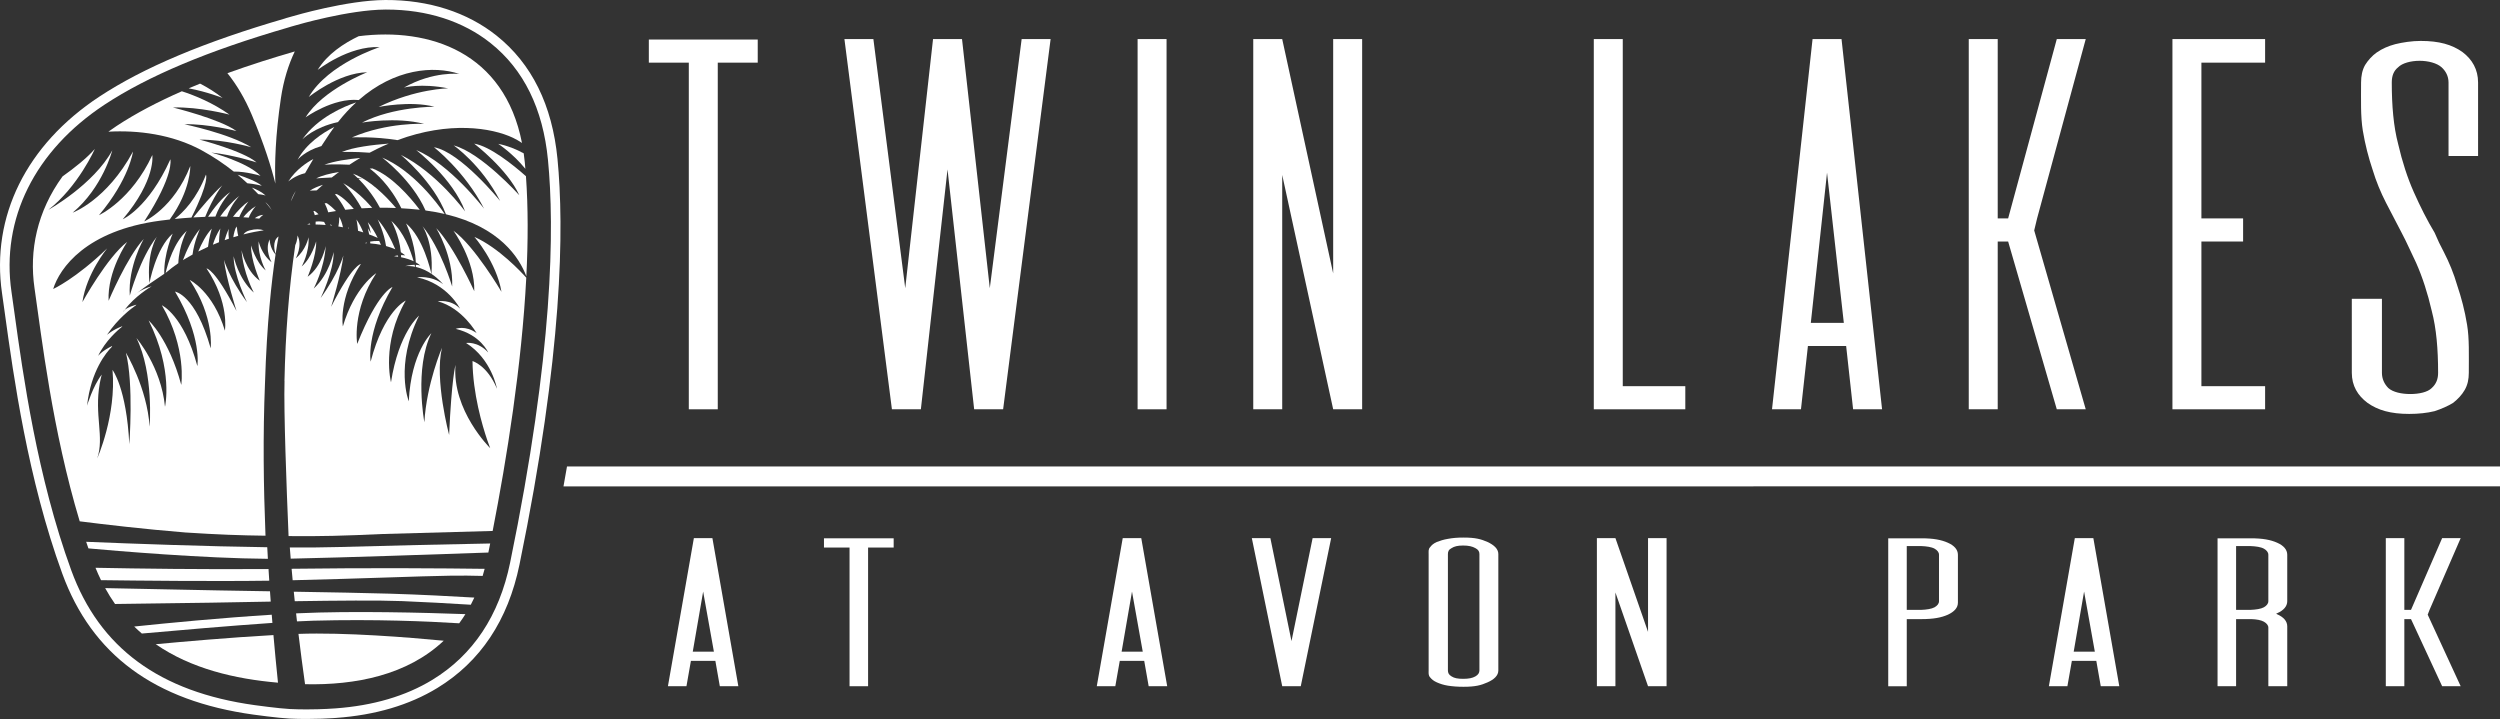 <?xml version="1.0" encoding="utf-8"?>
<!-- Generator: Adobe Illustrator 16.0.0, SVG Export Plug-In . SVG Version: 6.00 Build 0)  -->
<!DOCTYPE svg PUBLIC "-//W3C//DTD SVG 1.1//EN" "http://www.w3.org/Graphics/SVG/1.1/DTD/svg11.dtd">
<svg version="1.1" id="Layer_1" xmlns="http://www.w3.org/2000/svg" xmlns:xlink="http://www.w3.org/1999/xlink" x="0px" y="0px"
	 width="522.725px" height="150.33px" viewBox="0 0 522.725 150.33" enable-background="new 0 0 522.725 150.33"
	 xml:space="preserve">
<rect x="0" y="0" width="522.725" height="150.33" fill="#333333" stroke="none"/>
<g>
	<polygon fill="#FFFFFF" points="158.433,8.266 158.433,13.099 150.077,13.099 150.077,85.579 144.022,85.579 144.022,13.099 
		135.665,13.099 135.665,8.266 158.433,8.266 	"/>
	<polygon fill="#FFFFFF" points="219.673,8.17 209.743,85.579 203.687,85.579 198.117,35.422 192.546,85.579 186.491,85.579 
		176.56,8.17 182.616,8.17 189.276,60.26 195.089,8.17 201.145,8.17 206.957,60.26 213.618,8.17 219.673,8.17 	"/>
	<polygon fill="#FFFFFF" points="237.86,85.579 237.86,8.17 243.916,8.17 243.916,85.579 237.86,85.579 	"/>
	<polygon fill="#FFFFFF" points="278.754,8.17 284.811,8.17 284.811,85.579 278.754,85.579 268.098,36.582 268.098,85.579 
		262.043,85.579 262.043,8.17 268.098,8.17 278.754,57.167 278.754,8.17 	"/>
	<polygon fill="#FFFFFF" points="339.303,80.746 352.381,80.746 352.381,85.579 333.247,85.579 333.247,8.17 339.303,8.17 
		339.303,80.746 	"/>
	<path fill="#FFFFFF" d="M378.624,67.507h6.902L382.014,36.1L378.624,67.507L378.624,67.507z M387.465,85.579L386.01,72.34h-7.992
		l-1.453,13.239h-6.055l8.477-77.409h6.057l8.477,77.409H387.465L387.465,85.579z"/>
	<polygon fill="#FFFFFF" points="425.936,45.666 425.331,48.18 436.108,85.579 430.055,85.579 419.881,50.499 417.702,50.499 
		417.702,85.579 411.647,85.579 411.647,8.17 417.702,8.17 417.702,45.666 419.881,45.666 430.055,8.17 436.108,8.17 
		425.936,45.666 	"/>
	<polygon fill="#FFFFFF" points="460.292,13.099 460.292,45.666 469.01,45.666 469.01,50.499 460.292,50.499 460.292,80.746 
		473.612,80.746 473.612,85.579 454.235,85.579 454.235,8.17 473.612,8.17 473.612,13.099 460.292,13.099 	"/>
	<path fill="#FFFFFF" d="M518.141,32.621h-6.178V17.254c0-1.352-0.605-2.416-1.453-3.188c-0.969-0.871-2.785-1.354-4.602-1.354
		s-3.633,0.483-4.48,1.354c-0.969,0.771-1.332,1.836-1.332,3.188c0,4.833,0.363,9.182,1.332,12.853
		c0.848,3.673,1.938,7.057,3.27,10.052c1.332,2.996,2.785,5.895,4.359,8.504c0.605,1.45,1.211,2.707,1.938,4.059
		c1.092,2.127,2.061,4.446,2.785,6.959c0.848,2.512,1.574,5.219,2.061,8.215c0.484,2.898,0.361,6.281,0.361,10.049
		c0,1.354-0.242,2.515-0.848,3.576c-0.605,1.063-1.453,1.934-2.422,2.707c-1.09,0.676-2.422,1.256-3.875,1.739
		c-1.574,0.387-3.391,0.579-5.328,0.579c-3.875,0-6.539-0.773-8.719-2.318c-2.059-1.547-3.271-3.576-3.271-6.283V62.482h6.299
		v15.461c0,1.258,0.484,2.32,1.332,3.189c0.969,0.87,2.785,1.257,4.602,1.257s3.633-0.387,4.48-1.257
		c0.969-0.869,1.332-1.932,1.332-3.189c0-4.926-0.363-9.275-1.332-12.948c-0.848-3.673-1.938-7.055-3.27-10.051
		c-1.09-2.224-1.938-4.253-3.027-6.282c0,0-2.18-4.155-3.27-6.281s-2.059-4.445-2.785-6.86c-0.848-2.515-1.576-5.315-2.059-8.215
		c-0.484-2.997-0.363-6.379-0.363-10.052c0-1.352,0.242-2.608,0.846-3.672c0.607-0.967,1.455-1.932,2.424-2.609
		c1.09-0.773,2.422-1.352,3.875-1.738c1.574-0.387,3.512-0.678,5.328-0.678c3.875,0,6.539,0.773,8.721,2.32
		c2.059,1.546,3.27,3.672,3.27,6.377V32.621L518.141,32.621z"/>
	<path fill="#FFFFFF" d="M144.85,136.252h4.417l-2.247-12.562L144.85,136.252L144.85,136.252z M150.507,143.483l-0.93-5.297h-5.116
		l-0.93,5.297h-3.875l5.426-30.968h3.875l5.425,30.968H150.507L150.507,143.483z"/>
	<polygon fill="#FFFFFF" points="186.856,112.554 186.856,114.486 181.508,114.486 181.508,143.483 177.632,143.483 
		177.632,114.486 172.284,114.486 172.284,112.554 186.856,112.554 	"/>
	<path fill="#FFFFFF" d="M234.519,136.252h4.418l-2.247-12.562L234.519,136.252L234.519,136.252z M240.177,143.483l-0.93-5.297
		h-5.116l-0.93,5.297h-3.875l5.426-30.968h3.875l5.425,30.968H240.177L240.177,143.483z"/>
	<polygon fill="#FFFFFF" points="278.333,112.516 271.977,143.483 268.1,143.483 261.745,112.516 265.622,112.516 270.038,134.05 
		274.456,112.516 278.333,112.516 	"/>
	<path fill="#FFFFFF" d="M309.333,115.841c0-0.503-0.232-0.928-0.854-1.237c-0.621-0.348-1.395-0.541-2.557-0.541
		s-1.859,0.193-2.402,0.541c-0.621,0.31-0.775,0.734-0.775,1.237v24.316c0,0.503,0.154,0.929,0.775,1.277
		c0.543,0.348,1.24,0.503,2.402,0.503s1.936-0.155,2.557-0.503c0.621-0.349,0.854-0.774,0.854-1.277V115.841L309.333,115.841z
		 M298.713,115.841c0-0.541-0.078-1.044,0.311-1.431c0.311-0.427,0.697-0.773,1.395-1.084c0.697-0.27,1.396-0.501,2.326-0.657
		c1.008-0.191,2.016-0.27,3.254-0.27c2.48,0,3.645,0.31,5.039,0.927c1.318,0.619,2.248,1.431,2.248,2.515v24.356
		c0,1.082-0.93,1.894-2.248,2.474c-1.395,0.619-2.559,0.929-5.039,0.929c-1.238,0-2.246-0.078-3.254-0.233
		c-0.93-0.154-1.629-0.386-2.326-0.695s-1.084-0.656-1.395-1.044c-0.389-0.426-0.311-0.889-0.311-1.43V115.841L298.713,115.841z"/>
	<polygon fill="#FFFFFF" points="344.588,112.516 348.463,112.516 348.463,143.483 344.588,143.483 337.768,123.881 
		337.768,143.483 333.893,143.483 333.893,112.516 337.768,112.516 344.588,132.117 344.588,112.516 	"/>
	<path fill="#FFFFFF" d="M405.426,115.995c0-0.541-0.387-0.966-0.93-1.276c-0.619-0.349-1.703-0.503-2.789-0.541h-3.023v13.339
		h3.023c1.086-0.039,2.17-0.194,2.789-0.541c0.543-0.311,0.93-0.735,0.93-1.277V115.995L405.426,115.995z M401.708,112.554
		c2.557,0,4.186,0.31,5.58,0.93c1.318,0.579,2.092,1.43,2.092,2.512v10.014c0,1.082-0.773,1.894-2.092,2.513
		c-1.395,0.619-3.023,0.927-5.58,0.927h-3.023v14.035h-3.875v-30.93H401.708L401.708,112.554z"/>
	<path fill="#FFFFFF" d="M433.59,136.252h4.418l-2.246-12.562L433.59,136.252L433.59,136.252z M439.249,143.483l-0.932-5.297h-5.113
		l-0.932,5.297h-3.875l5.426-30.968h3.875l5.426,30.968H439.249L439.249,143.483z"/>
	<path fill="#FFFFFF" d="M467.545,114.178v13.339h3.021c1.086-0.039,2.17-0.194,2.789-0.541c0.543-0.311,0.932-0.735,0.932-1.277
		v-9.703c0-0.541-0.389-0.966-0.932-1.276c-0.619-0.349-1.703-0.503-2.789-0.541H467.545L467.545,114.178z M478.241,125.698
		c0,1.083-0.775,1.934-2.094,2.514c-0.076,0.038-0.154,0.076-0.232,0.116c0.078,0.038,0.156,0.076,0.232,0.116
		c1.318,0.58,2.094,1.431,2.094,2.513v12.526h-3.953v-12.255c0-0.503-0.389-0.929-0.932-1.239c-0.619-0.346-1.549-0.501-2.633-0.541
		h-3.178v14.035h-3.877v-30.93h6.898c2.559,0,4.186,0.31,5.58,0.93c1.318,0.579,2.094,1.43,2.094,2.512V125.698L478.241,125.698z"/>
	<polygon fill="#FFFFFF" points="507.993,127.517 507.606,128.521 514.504,143.483 510.629,143.483 504.118,129.448 
		502.723,129.448 502.723,143.483 498.848,143.483 498.848,112.516 502.723,112.516 502.723,127.517 504.118,127.517 
		510.629,112.516 514.504,112.516 507.993,127.517 	"/>
	<polygon fill="#FFFFFF" points="522.725,97.531 118.554,97.531 117.818,101.706 522.725,101.687 522.725,97.531 	"/>
	<g>
		<path fill="#FFFFFF" d="M79.65,51.195c-0.114-0.264-0.235-0.537-0.365-0.814c-0.791-0.019-1.42,0.047-1.893,0.135
			c0.012,0.126,0.021,0.252,0.03,0.378C78.242,50.955,78.978,51.062,79.65,51.195z"/>
		<path fill="#FFFFFF" d="M73.061,34.443c0.728-0.481,1.485-0.956,2.272-1.42c-2.602,0.24-5.414,0.664-7.497,1.41
			C67.836,34.434,70.096,34.275,73.061,34.443z"/>
		<path fill="#FFFFFF" d="M67.763,46.399c-0.686-0.122-1.256-0.13-1.761-0.061c0.003,0.19-0.005,0.392-0.023,0.599
			c0.727,0.015,1.434,0.05,2.117,0.105C67.993,46.828,67.883,46.613,67.763,46.399z"/>
		<path fill="#FFFFFF" d="M66.602,44.807c-0.248-0.258-0.516-0.492-0.807-0.688c-0.076,0.009-0.165,0.019-0.269,0.033
			c0.088,0.192,0.2,0.474,0.295,0.839C66.071,44.93,66.331,44.868,66.602,44.807z"/>
		<path fill="#FFFFFF" d="M67.716,42.078c-0.05-0.031-0.1-0.063-0.15-0.094c0,0,0.021,0.029,0.051,0.074
			C67.65,42.064,67.683,42.072,67.716,42.078z"/>
		<path fill="#FFFFFF" d="M83.158,53.4c-0.466,0.068-0.75,0.173-0.75,0.173c0.301,0.03,0.583,0.069,0.855,0.112
			C83.229,53.594,83.194,53.498,83.158,53.4z"/>
		<path fill="#FFFFFF" d="M78.941,31.084c0.79-0.383,1.572-0.737,2.346-1.063c-3.236,0.253-7.534,0.762-9.783,1.757
			c0,0,2.649-0.098,5.782,0.152C77.827,31.643,78.375,31.359,78.941,31.084z"/>
		<path fill="#FFFFFF" d="M69.374,37.111c0.487-0.385,0.991-0.77,1.515-1.154c-1.895,0.316-3.685,0.752-4.772,1.351
			C66.116,37.308,67.463,37.175,69.374,37.111z"/>
		<path fill="#FFFFFF" d="M82.653,52.128c-0.809-1.93-2.042-4.374-3.689-6.255c0,0,1.34,2.698,1.754,5.571
			C81.477,51.65,82.121,51.889,82.653,52.128z"/>
		<path fill="#FFFFFF" d="M64.142,41.832c-0.014,0.006-0.028,0.013-0.041,0.02c0,0,0.014,0,0.021,0
			C64.128,41.845,64.135,41.838,64.142,41.832z"/>
		<path fill="#FFFFFF" d="M60.271,37.947c0,0,1.477-1.271,3.518-1.738c0.518-0.93,1.091-1.916,1.723-2.962
			C64.311,33.881,61.935,35.371,60.271,37.947z"/>
		<path fill="#FFFFFF" d="M67.198,30.544c0.559-0.87,1.151-1.769,1.787-2.706c0.302-0.446,0.608-0.876,0.917-1.295
			c-2.53,1.28-5.842,3.486-7.681,6.86C62.222,33.403,63.791,31.513,67.198,30.544z"/>
		<path fill="#FFFFFF" d="M86.69,55.363c-0.985,0.009-1.961,0.278-1.961,0.278c0.726-0.054,1.414,0.011,2.066,0.144
			C86.765,55.662,86.73,55.52,86.69,55.363z"/>
		<path fill="#FFFFFF" d="M41.834,17.482c-0.797,0.322-1.59,0.651-2.383,0.988c3.937,0.736,7.087,2.021,7.087,2.021
			C45.066,19.309,43.442,18.312,41.834,17.482z"/>
		<path fill="#FFFFFF" d="M70.672,25.526c1.231-1.567,2.504-2.93,3.799-4.119c-2.487,0.835-8.005,3.112-11.251,7.733
			C63.22,29.141,65.625,26.618,70.672,25.526z"/>
		<path fill="#FFFFFF" d="M77.871,35.223c-0.167,0.009-0.355,0.021-0.562,0.033c1.26,0.926,4.248,3.478,6.611,8.293
			c1.141,0.064,2.315,0.153,3.531,0.278c0.107,0.011,0.208,0.025,0.314,0.038C85.53,40.924,81.84,36.771,77.871,35.223z"/>
		<path fill="#FFFFFF" d="M92.974,44.734c-1.568-2.294-6.586-9.043-13.062-11.781c0,0,6.269,4.69,9.056,11.054
			C90.394,44.199,91.727,44.443,92.974,44.734z"/>
		<path fill="#FFFFFF" d="M72.94,47.774c-0.048-0.086-0.098-0.175-0.149-0.265c-0.003,0.075-0.005,0.149-0.011,0.229
			C72.833,47.751,72.887,47.763,72.94,47.774z"/>
		<path fill="#FFFFFF" d="M71.759,38.294c0,0,2.121,2.065,3.854,5.266c0.713-0.045,1.448-0.079,2.21-0.102
			C76.248,41.632,74.192,39.674,71.759,38.294z"/>
		<path fill="#FFFFFF" d="M77.183,49.015c0.708,0.261,1.309,0.511,1.794,0.728c-0.575-1.155-1.273-2.344-2.072-3.3
			c0.266,0.751,0.491,1.536,0.651,2.351c0,0-0.236-0.418-0.644-1.067C77.006,48.119,77.1,48.555,77.183,49.015z"/>
		<path fill="#FFFFFF" d="M83.861,53.789c1.144,0.225,2.002,0.537,2.629,0.836c-0.645-2.251-2.07-6.154-4.655-8.414
			c0,0,1.641,2.861,1.974,6.523c0.617,0.381,0.914,0.668,0.914,0.668c-0.316-0.047-0.608-0.061-0.875-0.057
			C83.855,53.492,83.858,53.64,83.861,53.789z"/>
		<path fill="#FFFFFF" d="M76.702,50.858c-0.014-0.052-0.03-0.106-0.044-0.159c-0.24,0.078-0.361,0.141-0.361,0.141
			C76.437,50.843,76.565,50.853,76.702,50.858z"/>
		<path fill="#FFFFFF" d="M86.946,55.816c1.259,0.281,2.359,0.836,3.25,1.436c-0.143-0.662-1.709-7.562-5.295-10.538
			c0,0,1.876,3.896,2.039,8.143c0.669,0.376,0.953,0.683,0.953,0.683c-0.278-0.108-0.605-0.158-0.941-0.172
			C86.952,55.517,86.95,55.666,86.946,55.816z"/>
		<path fill="#FFFFFF" d="M109.848,35.299c-0.038-0.449-0.073-0.902-0.117-1.348c-0.062-0.644-0.141-1.271-0.227-1.888
			c-1.611-0.878-3.421-1.622-5.33-1.982C104.174,30.081,107.204,32.046,109.848,35.299z"/>
		<path fill="#FFFFFF" d="M63.899,24.539c0,0,5.76-4.149,11.111-3.62c7.511-6.581,15.683-7.237,21.036-5.458
			c0,0-5.409-0.64-11.579,2.85c0,0,3.547-0.962,9.239,0.165c0,0-6.782,0.076-14.536,3.893c0,0,6.596-1.362,11.666-0.049
			c0,0-8.474-0.062-15.148,3.315c0,0,7.094-1.25,12.996,0.266c0,0-7.582-0.392-15.091,2.827c0,0,4.754-0.218,9.517,0.575
			c10.79-4.01,19.679-2.605,24.143-0.495c0.649,0.307,1.28,0.676,1.889,1.084C105.434,10.927,89.87,5.695,74.998,7.569
			c-3.095,1.475-6.562,3.745-8.58,7.054c0,0,6.516-5.113,12.973-4.771c0,0-10.742,3.429-14.838,10.44c0,0,6.17-5.053,12.235-5.188
			C76.787,15.104,67.48,18.739,63.899,24.539z"/>
		<path fill="#FFFFFF" d="M74.868,48.263c0.38,0.108,0.746,0.218,1.091,0.329c-0.371-0.934-0.837-1.875-1.427-2.699
			C74.532,45.893,74.758,46.924,74.868,48.263z"/>
		<path fill="#FFFFFF" d="M71.709,47.521c-0.152-0.747-0.394-1.511-0.778-2.166c0,0,0.046,0.818-0.18,2.002
			C71.078,47.409,71.396,47.464,71.709,47.521z"/>
		<path fill="#FFFFFF" d="M70.421,40.577c-0.122,0.011-0.253,0.022-0.391,0.034c0.451,0.533,1.351,1.686,2.163,3.253
			c0.573-0.067,1.17-0.128,1.785-0.182C72.888,42.405,71.651,41.217,70.421,40.577z"/>
		<path fill="#FFFFFF" d="M67.525,38.64c-1.043,0.327-2.006,0.731-2.754,1.231c0,0,0.58-0.049,1.443-0.059
			C66.631,39.428,67.067,39.036,67.525,38.64z"/>
		<path fill="#FFFFFF" d="M65.431,43.898c-0.017-0.01-0.033-0.021-0.05-0.031c0,0,0.005,0.009,0.013,0.021
			C65.406,43.892,65.418,43.895,65.431,43.898z"/>
		<path fill="#FFFFFF" d="M64.238,46.943c0.216-0.006,0.429-0.008,0.641-0.011c-0.049-0.077-0.103-0.151-0.16-0.223
			C64.557,46.782,64.397,46.86,64.238,46.943z"/>
		<path fill="#FFFFFF" d="M69.44,47.18c-0.101-0.111-0.219-0.214-0.354-0.307c0.009,0.09,0.02,0.174,0.027,0.267
			C69.225,47.152,69.332,47.166,69.44,47.18z"/>
		<path fill="#FFFFFF" d="M42.158,31.422c2.551,1.385,4.784,2.918,6.712,4.449c2.599-0.039,5.604,0.89,5.604,0.89
			c-2.856-2.917-10.304-4.862-10.304-4.862c4.487,0.452,9.482,2.064,9.482,2.064c-2.811-2.421-11.928-4.771-11.928-4.771
			c5.29-0.02,10.8,1.59,10.8,1.59c-4.65-2.883-13.976-4.802-13.976-4.802c4.787-0.15,10.897,1.419,10.897,1.419
			c-3.482-2.521-13.284-4.926-13.284-4.926c5.557-0.177,11.831,1.495,11.831,1.495c-3.504-2.475-7.215-3.994-9.969-4.884
			c-4.829,2.122-9.507,4.528-13.63,7.249c-0.597,0.394-1.171,0.796-1.734,1.201C28.794,27.191,35.993,28.075,42.158,31.422z"/>
		<path fill="#FFFFFF" d="M79.433,43.432c1.079-0.006,2.201,0.013,3.366,0.061c-2.151-2.54-5.493-5.896-9.017-7.184
			c0,0,0.387,0.311,0.99,0.899c0.346,0.028,0.69,0.06,1.03,0.099c0,0-0.328,0.015-0.873,0.055
			C76.094,38.521,77.935,40.605,79.433,43.432z"/>
		<path fill="#FFFFFF" d="M68.335,42.486c-0.132,0.002-0.283,0.006-0.458,0.012c0.213,0.398,0.5,1.029,0.75,1.898
			c0.516-0.094,1.055-0.186,1.623-0.271C69.687,43.549,69.051,42.99,68.335,42.486z"/>
		<path fill="#FFFFFF" d="M60.817,42.123c0.294-0.669,0.633-1.401,1.023-2.199C61.406,40.603,61.042,41.344,60.817,42.123z"/>
		<path fill="#FFFFFF" d="M57.622,53.152c0.224-1.488,0.436-2.726,0.619-3.715c-0.015,0.011-0.026,0.021-0.042,0.032
			C56.866,50.43,57.434,52.565,57.622,53.152z"/>
		<path fill="#FFFFFF" d="M53.998,40.595c0.866,0.084,1.538,0.282,1.538,0.282c-0.793-0.73-1.875-1.268-2.874-1.65
			C53.139,39.697,53.585,40.154,53.998,40.595z"/>
		<path fill="#FFFFFF" d="M32.564,134.7c7.424,5.121,16.54,7.262,25.559,8.041c-0.354-3.415-0.67-6.731-0.951-9.953
			C48.069,133.294,38.024,134.187,32.564,134.7z"/>
		<path fill="#FFFFFF" d="M47.548,15.299c1.906,2.373,3.656,5.27,5.126,8.779c2.582,6.162,4.057,10.897,4.902,14.314
			c-0.166-4.102-0.004-10.004,1.157-17.854c0.556-3.759,1.577-7.004,2.901-9.783C57.331,12.003,52.5,13.51,47.548,15.299z"/>
		<path fill="#FFFFFF" d="M56.299,121.417c-0.055-0.819-0.107-1.634-0.157-2.438c-13.625,0.104-27.278-0.086-36.177-0.262
			c0.362,0.896,0.75,1.757,1.156,2.59C28.36,121.403,44.653,121.585,56.299,121.417z"/>
		<path fill="#FFFFFF" d="M55.879,114.422c-12.78-0.175-27.996-0.731-37.862-1.138c0.153,0.461,0.311,0.92,0.468,1.379
			c5.77,0.524,24.046,2.085,37.527,2.181C55.966,116.028,55.921,115.222,55.879,114.422z"/>
		<path fill="#FFFFFF" d="M62.406,132.54c0.426,3.547,0.885,7.061,1.376,10.521c10.54,0.236,21.386-1.898,28.992-9.092
			C85.381,133.263,72.103,132.191,62.406,132.54z"/>
		<path fill="#FFFFFF" d="M56.606,125.79c-0.054-0.724-0.105-1.44-0.156-2.156c-7.278-0.119-14.661-0.243-20.904-0.389
			c-6.52-0.151-10.812-0.233-13.561-0.278c0.646,1.172,1.335,2.279,2.069,3.321c4.662-0.054,11.903-0.144,19.932-0.272
			C47.476,125.959,51.908,125.872,56.606,125.79z"/>
		<path fill="#FFFFFF" d="M56.818,128.532c-10.576,0.655-21.752,1.737-28.756,2.469c0.52,0.508,1.05,0.997,1.594,1.465
			c7.235-0.649,18.668-1.641,27.301-2.226C56.91,129.668,56.863,129.099,56.818,128.532z"/>
		<path fill="#FFFFFF" d="M99.146,30.032c0,0,6.944,5.308,9.441,10.794c0,0-7.961-8.883-13.733-10.425c0,0,5.765,3.959,9.723,11.622
			c0,0-8.288-10.252-13.845-11.238c0,0,6.378,4.903,10.486,12.847c0,0-7.16-9.354-14.197-12.252c0,0,7.669,5.903,10.231,12.827
			c0,0-5.888-8.088-13.459-11.835c0,0,6.907,5.657,9.444,12.427c11.175,2.682,15.322,9.006,16.816,12.969
			c0.368-7.285,0.39-14.374-0.082-20.926C107.208,34.396,102.474,30.602,99.146,30.032z"/>
		<path fill="#FFFFFF" d="M116.564,33.218c-1.096-11.235-5.377-19.903-12.727-25.761c-6.119-4.878-14.165-7.498-23.268-7.456
			c-8.046,0.036-19.258,3.362-19.258,3.362l-1.602,0.451l-0.008,0.02C42.737,8.76,29.984,14.127,20.738,20.229
			C5.497,30.289-1.909,45.258,0.422,61.3c0.188,1.292,0.387,2.728,0.603,4.29l0.024,0.179c1.781,12.871,4.763,34.415,11.967,54.153
			c6.191,16.968,19.293,26.639,40.001,29.5c0,0,5.095,0.707,7.478,0.824c5.064,0.249,9.786-0.136,9.786-0.136
			c8.215-0.592,15.322-2.693,21.171-6.262c8.995-5.49,14.771-14.164,17.163-25.783C117.714,73.885,117.96,47.539,116.564,33.218z
			 M106.658,117.662c-2.276,11.053-7.742,19.289-16.246,24.479c-5.567,3.396-12.388,5.406-20.292,5.976
			c-0.026,0.002-2.665,0.213-6.035,0.213c-1.217,0-2.391-0.027-3.491-0.082c-2.266-0.111-7.251-0.8-7.302-0.808
			c-19.916-2.752-32.476-11.978-38.396-28.204C7.764,99.696,4.801,78.286,3.031,65.498l-0.025-0.183
			c-0.217-1.567-0.417-3.007-0.605-4.303C0.187,45.771,7.272,31.514,21.84,21.897c9.082-5.992,21.648-11.273,38.418-16.143
			l0.629-0.194l0.992-0.28c0.11-0.032,11.038-3.245,18.699-3.279L80.784,2c8.504,0,16.044,2.428,21.806,7.021
			c6.91,5.506,10.941,13.712,11.983,24.391C115.956,47.595,115.705,73.725,106.658,117.662z"/>
		<path fill="#FFFFFF" d="M99.191,49.527c0,0,4.603,5.27,5.663,11.486c0,0-5.655-9.625-10.047-12.775c0,0,4.518,6.21,4.359,12.652
			c0,0-4.206-9.317-7.96-13.19c0,0,3.595,5.846,3.339,12.206c0,0-2.393-8.025-6.22-12.636c0,0,2.361,3.356,1.885,9.99
			c1.523,1.026,2.429,2.154,2.429,2.154c-2.504-1.903-5.439-1.425-5.439-1.425c6.384,1.322,8.986,6.549,8.986,6.549
			c-1.898-2.035-4.663-1.542-4.663-1.542c5.185,1.404,8.125,6.657,8.125,6.657c-2.347-1.713-4.369-0.891-4.369-0.891
			c5.198,1.227,6.802,4.938,6.802,4.938c-2.211-2.417-4.631-1.986-4.631-1.986c5.38,3.391,6.462,9.567,6.462,9.567
			c-2.028-4.91-5.119-5.786-5.119-5.786c0.071,6.801,2.043,13.46,3.076,16.497c0.21,0.56,0.417,1.126,0.62,1.711
			c0,0-8.02-7.902-7.248-17.411c0,0-0.823,2.883-1.335,14.657c0,0-3.108-11.644-1.49-18.233c0,0-3.208,7.427-3.688,15.575
			c0,0-2.136-11.226,1.463-18.622c0,0-4.227,3.981-4.724,14.239c0,0-2.981-7.476,2.153-17.907c0,0-4.252,3.5-5.87,13.935
			c0,0-2.079-8.092,3.085-17.089c0,0-4.539,2.074-7.341,12.766c0,0-1.063-6.006,4.573-15.604c0,0-3.035,0.979-7.382,11.903
			c0,0-1.191-6.916,3.985-14.795c0,0-4.546,2.872-6.981,11.131c0,0-1.027-5.811,3.765-13.041c0,0-1.701,0.018-6.221,8.943
			c0,0,2.142-6.898,2.563-10.726c0,0-1.017,3.743-4.758,8.892c0,0,2.783-5.727,2.727-9.619c0,0-0.889,4.652-4.176,7.636
			c0,0,2.221-4.149,2.514-8.886c0,0-0.774,4.224-3.78,6.418c0,0,1.879-4.325,1.78-7.396c0,0-0.918,3.438-3.026,5.247
			c0,0,1.638-2.893,1.436-6.105c0,0-0.518,2.667-2.677,4.405c0,0,1.487-2.659,0.36-4.79c0,0,0.043,0.93-0.46,2.028
			c-1.345,9.092-2.05,18.654-2.26,28.419c0.004,0,0.009,0,0.013-0.001c-0.18,6.207,0.415,22.226,0.847,32.421
			c6.715,0.073,11.551-0.064,19.668-0.438c0,0,0,0.001,0,0.001c8.311-0.219,16.746-0.458,23.004-0.637
			c2.961-15.178,6.078-34.656,7.028-52.958C109.014,56.915,104.284,51.812,99.191,49.527z"/>
		<path fill="#FFFFFF" d="M62.343,128.23c-0.144,0.006-0.289,0.014-0.433,0.021c0.062,0.559,0.121,1.118,0.185,1.674
			c1.296-0.067,2.449-0.117,3.413-0.144c12.943-0.348,24.045,0.136,30.502,0.543c0.454-0.61,0.886-1.251,1.302-1.915
			C88.849,128.103,73.672,127.699,62.343,128.23z"/>
		<path fill="#FFFFFF" d="M60.596,114.468c0.062,0.781,0.121,1.562,0.187,2.342c11.415-0.245,30.817-0.907,41.327-1.278
			c0.127-0.623,0.254-1.253,0.382-1.894c-8.037,0.157-21.062,0.43-31.815,0.745C67.816,114.467,64.374,114.49,60.596,114.468z"/>
		<path fill="#FFFFFF" d="M61.43,123.718c0.067,0.663,0.131,1.327,0.201,1.989c8.752-0.137,17.598-0.216,22.444-0.023
			c4.347,0.171,9.95,0.487,14.366,0.757c0.255-0.484,0.501-0.982,0.737-1.492c-4.709-0.279-11.381-0.632-17.634-0.817
			C76.295,123.978,69.084,123.847,61.43,123.718z"/>
		<path fill="#FFFFFF" d="M61.077,118.925c-0.035,0.001-0.069,0.001-0.104,0.001c0.072,0.8,0.142,1.6,0.218,2.396
			c14.297-0.335,26.333-0.85,33.118-0.956c2.2-0.035,4.492-0.005,6.605,0.053c0.149-0.482,0.286-0.98,0.42-1.482
			C92.938,118.827,77.528,118.702,61.077,118.925z"/>
		<path fill="#FFFFFF" d="M38.883,111.344c6.741,0.437,11.215,0.597,16.629,0.667c-0.415-10.488-0.554-20.835-0.104-31.937h0
			c0.389-12.486,1.38-21.359,2.203-26.845c-1.285-1.505-1.216-3.178-1.216-3.178c-1.113,2.138,0.391,4.787,0.391,4.787
			c-2.17-1.724-2.705-4.387-2.705-4.387c-0.182,3.214,1.474,6.097,1.474,6.097c-2.119-1.795-3.059-5.228-3.059-5.228
			c-0.079,3.071,1.827,7.383,1.827,7.383c-3.02-2.173-3.82-6.392-3.82-6.392c0.322,4.734,2.569,8.869,2.569,8.869
			c-3.305-2.961-4.223-7.607-4.223-7.607c-0.032,3.893,2.788,9.602,2.788,9.602c-3.774-5.123-4.814-8.859-4.814-8.859
			c0.445,3.822,2.63,10.707,2.63,10.707c-4.576-8.895-6.276-8.9-6.276-8.9c4.837,7.197,3.846,13.016,3.846,13.016
			c-2.486-8.242-7.363-10.606-7.363-10.606c5.226,7.843,4.391,14.29,4.391,14.29c-3.172-11.236-7.456-11.852-7.456-11.852
			c5.696,9.559,4.67,15.572,4.67,15.572c-2.869-10.672-7.421-12.715-7.421-12.715c5.22,8.961,4.056,16.647,4.056,16.647
			c-2.617-9.689-6.821-13.474-6.821-13.474c5.199,10.396,3.419,18.049,3.419,18.049c-0.802-8.36-5.967-14.363-5.967-14.363
			c3.646,7.372,2.754,18.529,2.754,18.529c-0.531-8.146-4.959-15.467-4.959-15.467c1.659,6.578,0.711,19.146,0.711,19.146
			c-0.585-11.771-3.514-15.55-3.514-15.55c0.832,9.503-3.198,18.505-3.198,18.505c1.53-4.494-0.647-9.021,0.534-15.694
			c0.101-0.567,0.24-1.185,0.412-1.836c-1.865,2.437-3.072,6.504-3.072,6.504c0.819-7.324,4.052-11.156,5.157-12.272
			c0.033-0.073,0.066-0.147,0.1-0.222c-2.25,1.095-2.96,2.113-2.96,2.113c1.541-3.223,4.237-5.505,5.015-6.12
			c0.022-0.038,0.043-0.076,0.065-0.114c-2.005,0.728-3.221,1.818-3.221,1.818c2.308-3.458,5.158-5.568,6.06-6.187
			c0.034-0.046,0.067-0.092,0.101-0.138c-1.429,0.42-2.114,0.805-2.438,1.08c-0.102,0.138-0.204,0.275-0.298,0.417
			c0,0-0.003-0.161,0.298-0.417c2.069-2.809,5.368-4.767,5.612-4.909c0.003-0.003,0.007-0.007,0.01-0.011
			c-1.442,0.381-2.48,0.996-3.065,1.411c-0.195,0.151-0.381,0.3-0.553,0.44c0,0,0.189-0.182,0.553-0.44
			c1.553-1.21,3.78-2.739,5.709-4.022c-0.093-4.285,1.762-8.41,1.762-8.41c-3.555,3.115-4.854,10.354-4.854,10.354
			c-0.638-6.41,1.566-9.725,1.566-9.725c-3.575,4.547-5.682,12.347-5.682,12.347c-0.403-6.122,2.917-11.854,2.917-11.854
			c-3.522,3.835-7.345,12.929-7.345,12.929c-0.312-6.205,3.888-12.312,3.888-12.312c-4.154,3.156-9.367,12.585-9.367,12.585
			c0.868-6.019,5.173-11.224,5.173-11.224c-6.607,6.361-11.284,8.49-11.284,8.49c1.351-4.368,6.869-12.25,22.456-14.302
			c0.653-0.086,1.29-0.161,1.919-0.233c4.457-6.178,4.291-11.174,4.291-11.174c-3.464,8.854-9.634,11.578-9.634,11.578
			c6.347-9.785,5.473-12.99,5.473-12.99c-4.586,10.196-9.96,12.537-9.96,12.537c7.005-8.299,6.184-13.424,6.184-13.424
			c-4.364,9.452-11.154,12.574-11.154,12.574c6.353-7.546,7.117-13.305,7.117-13.305c-5.525,10.209-12.621,12.77-12.621,12.77
			c6.268-5.224,8.291-13.03,8.291-13.03c-3.94,7.203-13.365,12.44-13.365,12.44c6.242-4.867,9.719-12.735,9.719-12.735
			c-1.663,1.907-4.224,3.949-6.759,5.747c-5.343,7.353-6.998,15.521-5.864,23.327c1.498,10.311,3.723,29.762,9.455,48.791
			c4.976,0.633,13.428,1.634,22.219,2.346C38.884,111.348,38.883,111.346,38.883,111.344z"/>
		<path fill="#FFFFFF" d="M46.029,45.279c0.494,0,0.973,0.005,1.438,0.013c0.852-2.581,2.606-4.364,2.606-4.364
			C48.365,42.27,47,43.914,46.029,45.279z"/>
		<path fill="#FFFFFF" d="M36.528,45.783c1.213-0.124,2.378-0.221,3.5-0.296c3.849-7.626,3.036-8.978,3.036-8.978
			C41.093,41.604,38.328,44.4,36.528,45.783z"/>
		<path fill="#FFFFFF" d="M46.481,38.756c-1.936,1.686-4.581,4.867-6.055,6.704c0.852-0.054,1.676-0.094,2.472-0.122
			C44.705,40.908,46.481,38.756,46.481,38.756z"/>
		<path fill="#FFFFFF" d="M34.651,57.046c0.843-0.717,1.722-1.392,2.636-2.016c0.132-3.731,1.757-6.757,1.757-6.757
			c-2.655,2.451-3.934,6.748-4.415,8.787C34.637,57.055,34.645,57.051,34.651,57.046z"/>
		<path fill="#FFFFFF" d="M48.781,49.61c0.349-0.108,0.691-0.208,1.027-0.304c-0.203-0.842-0.258-1.521-0.272-1.878
			c-0.083,0.156-0.128,0.251-0.128,0.251c0.013-0.131,0.035-0.261,0.057-0.391C49.098,48.006,48.892,48.828,48.781,49.61z"/>
		<path fill="#FFFFFF" d="M51.946,42.153c-1.175,0.745-2.33,2.022-3.228,3.17c0.45,0.015,0.89,0.032,1.31,0.054
			C50.789,43.543,51.946,42.153,51.946,42.153z"/>
		<path fill="#FFFFFF" d="M55.758,42.507c-0.09-0.087-0.183-0.169-0.276-0.248c0.543,0.642,0.997,1.214,1.364,1.698
			C56.551,43.466,56.209,42.938,55.758,42.507z"/>
		<path fill="#FFFFFF" d="M40.258,53.225c0.339-2.757,1.545-5.354,1.545-5.354c-1.654,1.993-2.832,4.599-3.555,6.532
			c0.12-0.075,0.237-0.154,0.357-0.227C39.16,53.84,39.71,53.525,40.258,53.225z"/>
		<path fill="#FFFFFF" d="M46.969,50.211c0.301-0.107,0.598-0.209,0.892-0.307c-0.192-1.274,0.001-2.081,0.001-2.081
			C47.47,48.61,47.183,49.43,46.969,50.211z"/>
		<path fill="#FFFFFF" d="M44.282,47.803c-1.187,1.265-2.149,3.153-2.833,4.788c0.691-0.354,1.375-0.681,2.047-0.983
			C43.722,49.592,44.282,47.803,44.282,47.803z"/>
		<path fill="#FFFFFF" d="M51.716,38.32c1.413,0.111,3.031,0.522,3.031,0.522c-1.074-0.903-3.409-1.776-5.077-2.321
			C50.4,37.128,51.083,37.73,51.716,38.32z"/>
		<path fill="#FFFFFF" d="M55.069,44.914c-0.69,0.051-1.29,0.334-1.793,0.703c0.323,0.033,0.626,0.065,0.92,0.1
			C54.654,45.169,55.069,44.914,55.069,44.914z"/>
		<path fill="#FFFFFF" d="M52.186,48.173c-0.625,0.164-1.026,0.475-1.286,0.839c1.638-0.419,3.081-0.689,4.261-0.864
			C54.38,47.898,53.479,47.834,52.186,48.173z"/>
		<path fill="#FFFFFF" d="M48.17,40.146c-1.753,1.16-3.479,3.41-4.662,5.172c0.521-0.016,1.033-0.027,1.528-0.033
			C46.175,42.207,48.17,40.146,48.17,40.146z"/>
		<path fill="#FFFFFF" d="M53.498,43.085c-1.089,0.642-1.965,1.521-2.626,2.34c0.392,0.024,0.768,0.052,1.13,0.081
			C52.615,44,53.498,43.085,53.498,43.085z"/>
		<path fill="#FFFFFF" d="M46.075,47.768c-0.702,1.039-1.205,2.255-1.568,3.4c0.432-0.182,0.858-0.354,1.279-0.517
			C45.82,49.084,46.075,47.768,46.075,47.768z"/>
	</g>
</g>
</svg>
